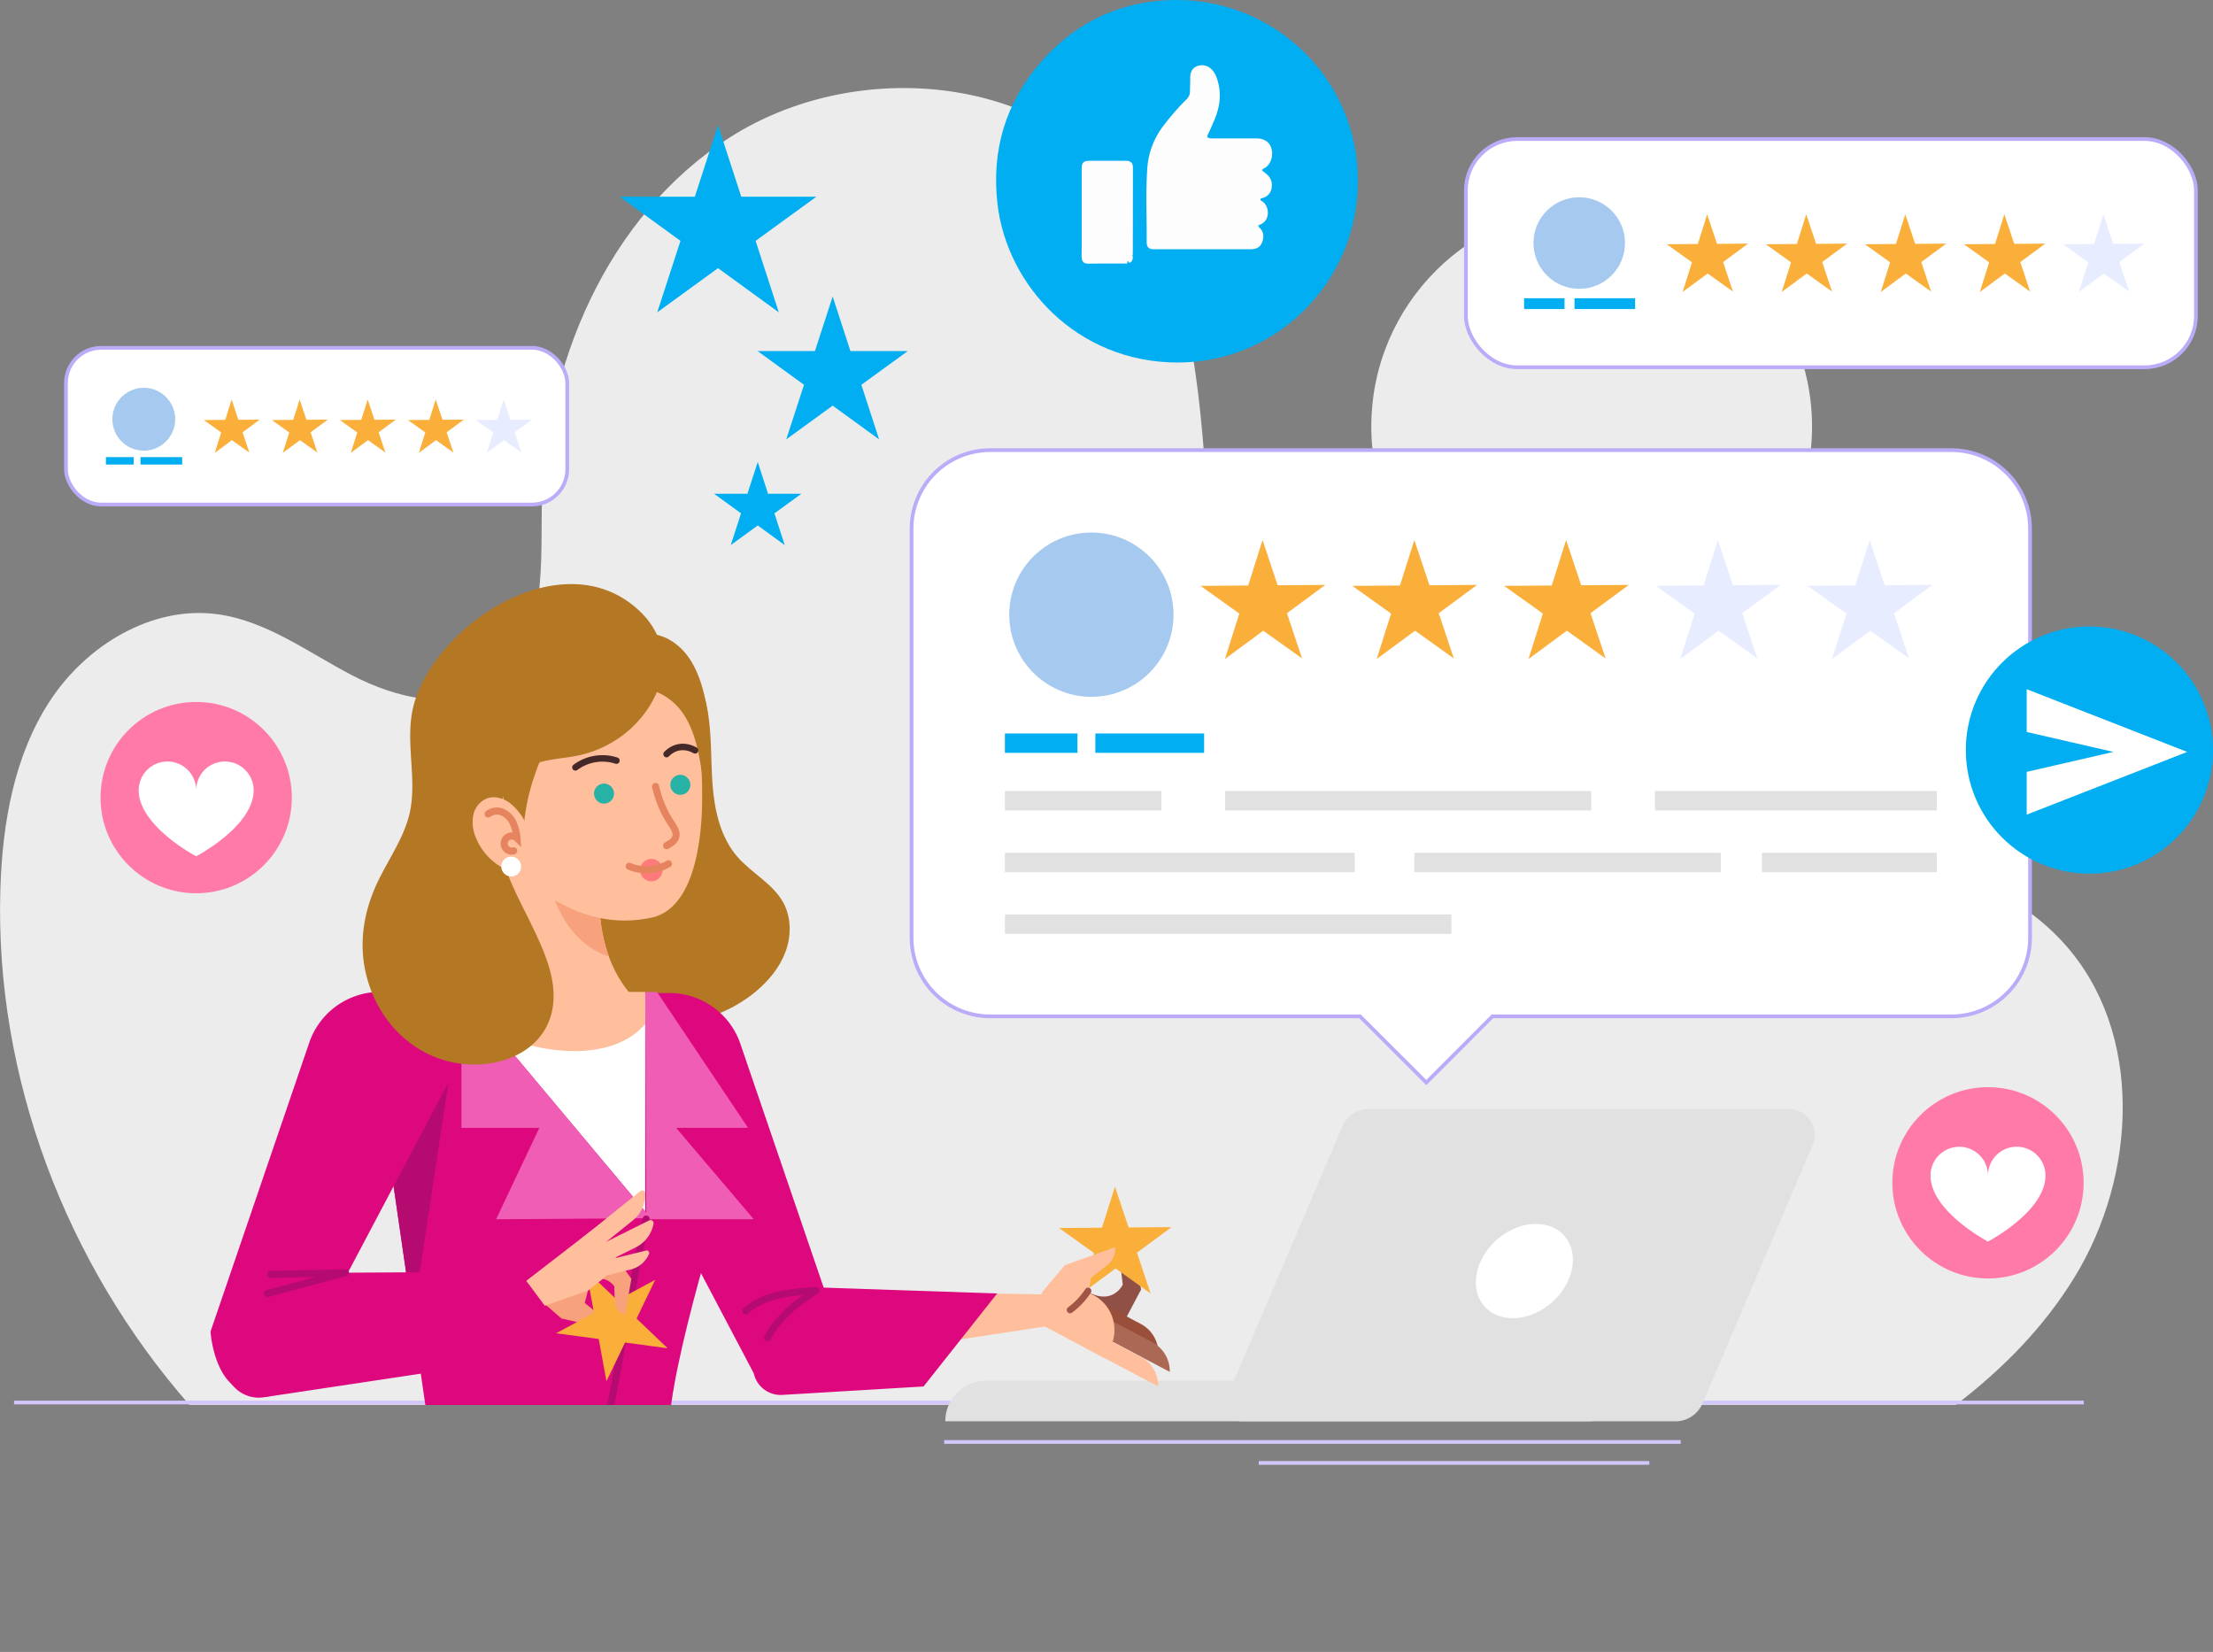 <svg xmlns="http://www.w3.org/2000/svg" xmlns:xlink="http://www.w3.org/1999/xlink" viewBox="0 0 1106.27 825.68"><rect x="0" y="0" width="1106.27" height="825.68" fill="#808080" stroke="none"/><defs><style>.cls-1,.cls-19,.cls-21,.cls-25,.cls-27,.cls-3{fill:none;}.cls-2{fill:#ececec;}.cls-3{stroke:#d3c6fc;}.cls-25,.cls-27,.cls-3,.cls-6{stroke-miterlimit:10;}.cls-3,.cls-6{stroke-width:1.86px;}.cls-4{fill:#e1e1e1;}.cls-5,.cls-6{fill:#fff;}.cls-6{stroke:#bbabf8;}.cls-7{fill:#a5c9ef;}.cls-8{fill:#faaf3b;}.cls-9{fill:#e8ecff;}.cls-10{fill:#00aef1;}.cls-11{fill:#ff7aa9;}.cls-12{fill:#fdfdfe;}.cls-13{clip-path:url(#clip-path);}.cls-14{fill:#b47724;}.cls-15{fill:#915046;}.cls-16{fill:#994f39;}.cls-17{fill:#ab6955;}.cls-18{fill:#ffbf9d;}.cls-19{stroke:#a15545;stroke-width:3.31px;}.cls-19,.cls-21,.cls-25,.cls-27{stroke-linecap:round;}.cls-19,.cls-21{stroke-linejoin:round;}.cls-20{fill:#de087e;}.cls-21{stroke:#b50b70;}.cls-21,.cls-25{stroke-width:3.55px;}.cls-22{fill:#b50b70;}.cls-23{fill:#ef5eb4;}.cls-24{fill:#f7a27c;}.cls-25{stroke:#e5845e;}.cls-26{fill:#ff7a7a;}.cls-27{stroke:#452828;stroke-width:3.24px;}.cls-28{fill:#26b2a4;}</style><clipPath id="clip-path"><rect class="cls-1" x="6.33" y="289.07" width="638.51" height="413.2"/></clipPath></defs><title>Recurso 4</title><g id="Capa_2" data-name="Capa 2"><g id="OBJECTS"><circle class="cls-2" cx="795.67" cy="213.21" r="110.16"/><path class="cls-2" d="M977.78 702.16c23.33-17.85 43.92-38.71 59.26-63.75 31.17-50.87 34.82-122.54-5.19-166.8-44.45-49.16-120.79-47.83-186.74-41.29s-141 11.68-189.57-33.46c-39.57-36.8-48-95.48-52.06-149.36S596 135.68 562.37 93.37c-45.24-57-136.28-63.83-197.56-24.65s-93.26 114.32-94 187.05c-.31 31.12 1.57 68.55-24.14 86.1-20.49 14-48.63 7.12-70.64-4.33S133.27 310.33 108.69 307C76 302.6 43.34 322.45 25.18 350s-24 61.54-25 94.55C-2.69 538.27 33 631.79 94.64 702.16z"/><line class="cls-3" x1="7.03" y1="701.01" x2="1041.7" y2="701.01"/><path class="cls-4" d="M795.93 690.14H492.81a20.26 20.26.0 00-20.26 20.26H795.93z"/><path class="cls-4" d="M894.22 554.27H684.41A14.54 14.54.0 00671 563.1L613.18 698.67a8.43 8.43.0 007.75 11.74H837.66A14.54 14.54.0 00851 701.58l55.15-129.21a13 13 0 00-11.93-18.1z"/><path class="cls-5" d="M785.59 635.31c-3.2 13-16.34 23.57-29.36 23.57s-21-10.55-17.78-23.57 16.34-23.57 29.36-23.57S788.78 622.29 785.59 635.31z"/><line class="cls-3" x1="471.98" y1="720.74" x2="840.2" y2="720.74"/><line class="cls-3" x1="629.23" y1="731.22" x2="824.48" y2="731.22"/><path class="cls-6" d="M975.5 225H495a39.31 39.31.0 00-39.31 39.31V468.69A39.31 39.31.0 00495 508H679.85L713 541.1 746.06 508H975.5a39.31 39.31.0 0039.31-39.31V264.27A39.31 39.31.0 00975.5 225z"/><circle class="cls-7" cx="545.58" cy="307.23" r="41.06"/><polygon class="cls-8" points="631.15 269.94 638.69 292.53 662.51 292.35 643.35 306.5 650.88 329.1 631.5 315.25 612.34 329.39 619.53 306.68 600.15 292.83 623.97 292.65 631.15 269.94"/><polygon class="cls-8" points="707.02 269.94 714.56 292.53 738.38 292.35 719.22 306.5 726.75 329.1 707.38 315.25 688.21 329.39 695.4 306.68 676.02 292.83 699.84 292.65 707.02 269.94"/><polygon class="cls-8" points="782.9 269.94 790.43 292.53 814.25 292.35 795.09 306.5 802.63 329.1 783.25 315.25 764.08 329.39 771.27 306.68 751.89 292.83 775.71 292.65 782.9 269.94"/><polygon class="cls-9" points="858.77 269.94 866.3 292.53 890.13 292.35 870.96 306.5 878.5 329.1 859.12 315.25 839.96 329.39 847.14 306.68 827.76 292.83 851.58 292.65 858.77 269.94"/><polygon class="cls-9" points="934.64 269.94 942.18 292.53 966 292.35 946.83 306.5 954.37 329.1 934.99 315.25 915.83 329.39 923.01 306.68 903.63 292.83 927.45 292.65 934.64 269.94"/><rect class="cls-10" x="502.35" y="366.61" width="36.27" height="9.69"/><rect class="cls-10" x="547.57" y="366.61" width="54.37" height="9.69"/><rect class="cls-4" x="502.35" y="395.4" width="78.22" height="9.69"/><rect class="cls-4" x="612.44" y="395.4" width="183.01" height="9.69"/><rect class="cls-4" x="827.32" y="395.4" width="140.85" height="9.69"/><rect class="cls-4" x="502.35" y="426.25" width="174.86" height="9.69"/><rect class="cls-4" x="880.78" y="426.25" width="87.39" height="9.69"/><rect class="cls-4" x="707.02" y="426.25" width="153.19" height="9.69"/><rect class="cls-4" x="502.35" y="457.09" width="223.18" height="9.69"/><rect class="cls-6" x="732.8" y="69.5" width="364.93" height="114.07" rx="25.66" ry="25.66"/><polygon class="cls-8" points="853.41 107.13 858.33 121.88 873.88 121.76 861.37 130.99 866.29 145.75 853.64 136.7 841.13 145.94 845.83 131.12 833.18 122.07 848.73 121.95 853.41 107.13"/><polygon class="cls-8" points="902.94 107.13 907.86 121.88 923.4 121.76 910.9 130.99 915.82 145.75 903.17 136.7 890.66 145.94 895.35 131.12 882.7 122.07 898.25 121.95 902.94 107.13"/><polygon class="cls-8" points="952.46 107.13 957.38 121.88 972.93 121.76 960.42 130.99 965.34 145.75 952.69 136.7 940.18 145.94 944.87 131.12 932.22 122.07 947.77 121.95 952.46 107.13"/><polygon class="cls-8" points="1001.98 107.13 1006.9 121.88 1022.45 121.76 1009.94 130.99 1014.86 145.75 1002.21 136.7 989.7 145.94 994.39 131.12 981.75 122.07 997.29 121.95 1001.98 107.13"/><polygon class="cls-9" points="1051.51 107.13 1056.42 121.88 1071.97 121.76 1059.46 130.99 1064.38 145.75 1051.73 136.7 1039.23 145.94 1043.92 131.12 1031.27 122.07 1046.82 121.95 1051.51 107.13"/><circle class="cls-7" cx="789.45" cy="121.48" r="22.88"/><rect class="cls-10" x="761.89" y="149.07" width="20.21" height="5.4"/><rect class="cls-10" x="787.09" y="149.07" width="30.3" height="5.4"/><rect class="cls-6" x="32.98" y="173.85" width="250.58" height="78.33" rx="17.62" ry="17.62"/><polygon class="cls-8" points="115.8 199.69 119.17 209.82 129.85 209.74 121.26 216.08 124.64 226.21 115.95 220 107.36 226.34 110.59 216.16 101.9 209.95 112.58 209.87 115.8 199.69"/><polygon class="cls-8" points="149.8 199.69 153.18 209.82 163.85 209.74 155.27 216.08 158.64 226.21 149.96 220 141.37 226.34 144.59 216.16 135.91 209.95 146.58 209.87 149.8 199.69"/><polygon class="cls-8" points="183.81 199.69 187.18 209.82 197.86 209.74 189.27 216.08 192.65 226.21 183.96 220 175.37 226.34 178.59 216.16 169.91 209.95 180.59 209.87 183.81 199.69"/><polygon class="cls-8" points="217.81 199.69 221.19 209.82 231.86 209.74 223.27 216.08 226.65 226.21 217.97 220 209.38 226.34 212.6 216.16 203.91 209.95 214.59 209.87 217.81 199.69"/><polygon class="cls-9" points="251.81 199.69 255.19 209.82 265.87 209.74 257.28 216.08 260.66 226.21 251.97 220 243.38 226.34 246.6 216.16 237.92 209.95 248.59 209.87 251.81 199.69"/><circle class="cls-7" cx="71.88" cy="209.54" r="15.71"/><rect class="cls-10" x="52.95" y="228.49" width="13.88" height="3.71"/><rect class="cls-10" x="70.25" y="228.49" width="20.81" height="3.71"/><circle class="cls-11" cx="993.79" cy="591.21" r="47.81"/><path class="cls-5" d="M1008.13 573.17a14.35 14.35.0 00-14.34 14.39 14.36 14.36.0 10-28.73.0c0 17.93 28.73 33 28.73 33s28.73-15 28.73-33a14.39 14.39.0 00-14.39-14.39z"/><circle class="cls-11" cx="98.07" cy="398.67" r="47.81"/><path class="cls-5" d="M112.41 380.63A14.35 14.35.0 0098.07 395a14.36 14.36.0 10-28.73.0c0 17.93 28.73 33 28.73 33s28.73-15 28.73-33a14.39 14.39.0 00-14.39-14.37z"/><polygon class="cls-10" points="358.94 62.6 370.55 98.32 408.1 98.32 377.72 120.39 389.32 156.1 358.94 134.03 328.56 156.1 340.17 120.39 309.79 98.32 347.34 98.32 358.94 62.6"/><polygon class="cls-10" points="416.25 148.2 425.12 175.47 453.79 175.47 430.59 192.33 439.45 219.6 416.25 202.75 393.05 219.6 401.92 192.33 378.71 175.47 407.39 175.47 416.25 148.2"/><polygon class="cls-10" points="378.79 230.93 383.94 246.79 400.62 246.79 387.13 256.59 392.28 272.45 378.79 262.65 365.3 272.45 370.45 256.59 356.96 246.79 373.63 246.79 378.79 230.93"/><circle class="cls-10" cx="1044.49" cy="374.91" r="61.78"/><polygon class="cls-5" points="1013.13 344.48 1013.13 365.87 1056.48 375.83 1013.13 385.8 1013.13 407.19 1093.36 375.83 1013.13 344.48"/><path class="cls-10" d="M678.78 90.76c0 49.92-40.57 90.54-90.13 90.44-50.33-.11-85.28-38.6-90-79.21-3.12-26.89 4.08-50.81 21.78-71.09C538.28 10.44 561.33.0 588.5.0c49.29.09 90.58 40 90.28 90.76z"/><path class="cls-12" d="M601.05 124.59q-12 0-23.93.0c-2.87.0-3.92-.93-3.9-3.8.1-12.44-.57-24.9.35-37.31A39.34 39.34.0 01582.26 62 118.24 118.24.0 01593 49.78a5.67 5.67.0 001.87-4.39c0-2.13.17-4.26.12-6.39-.06-2.66.81-4.87 3.31-5.87a6.55 6.55.0 017.26 1.46c2.06 1.92 2.85 4.49 3.49 7.1 1.63 6.71.37 13.08-2.39 19.25-.92 2.07-1.76 4.18-2.8 6.19-.68 1.32-.15 1.78 1 2a11.8 11.8.0 001.85.05h21.45c3.89.0 6.55 1.86 7.47 5.2 1 3.74-.46 8-3.6 9.7-1.41.75-1.37 1.08-.14 1.94 2.61 1.83 4.36 4.16 3.82 7.63a6 6 0 01-4.28 5.26c-.49.16-1.24.11-1.33.75s.68.77 1.09 1.08c3.43 2.56 3.89 9.39-1.15 11.47-1 .4-1.4.64-.38 1.62 2.22 2.13 2.24 4.84 1.2 7.45s-3.27 3.3-5.89 3.3c-8 0-16 0-23.93.0z"/><path class="cls-12" d="M563.59 131.71c-6.59.0-13.19.0-19.78.07-2 0-2.88-1.09-3.08-2.88a25.18 25.18.0 010-2.88q0-20.71.0-41.43c0-3.41.86-4.24 4.29-4.24 5.91.0 11.82.0 17.73.0 2.37.0 3.58 1 3.59 3.3.0 14.49.0 29-.06 43.48a.72.72.0 01-.06.2c-.37.12-.33.25.0.39.12 1.56.07 3-1.73 3.72-.05-.43-.2-.91-.71-.76S563.67 131.36 563.59 131.71z"/><g class="cls-13"><path class="cls-14" d="M353.4 353.39c2.52 12.71 1.83 25.81 2.8 38.73s3.92 26.33 12.41 36.12c7.2 8.3 18 13.52 23.12 23.23 3.9 7.38 3.84 16.47.93 24.3s-8.43 14.48-14.84 19.83C355.77 514 322.74 517 296.63 505s-44.89-37.62-51.06-65.7S245.19 381.16 259 356c7.82-14.23 18.58-27.44 33.08-34.74 12-6 30-8.31 42.13-1C344.64 326.47 351.19 342.22 353.4 353.39z"/><path class="cls-15" d="M561.27 642.09s-4.69 10.09-16.62 4.07l-7.81 14.75 19.47 10.3 14.14-26.7-5.59-26.3s-5.28 2.08-5.14 7.73S561.27 642.09 561.27 642.09z"/><path class="cls-16" d="M579.06 676.58a16.43 16.43.0 00-8.72-14.8L550 651l-4.21 8z"/><path class="cls-17" d="M584.78 685.71a16.43 16.43.0 00-8.72-14.8l-23.4-12.39-4.21 8z"/><polygon class="cls-8" points="557.37 593.14 564.17 613.52 585.65 613.36 568.37 626.12 575.16 646.5 557.68 634.01 540.4 646.77 546.88 626.29 529.4 613.79 550.89 613.63 557.37 593.14"/><path class="cls-18" d="M544.24 646l1-7.14 8.25-6.51a10.45 10.45.0 004-8.16v-.81l-25.17 9-11 13-7.08 13.37 38 20.14 2.58-4.88a19.74 19.74.0 00-8.21-26.68z"/><path class="cls-18" d="M579 693a16.43 16.43.0 00-8.72-14.8l-23.4-12.39-4.21 8z"/><path class="cls-19" d="M543.91 645.25a36.74 36.74.0 01-9 9.52"/><polygon class="cls-18" points="407.86 645.12 523.69 647 523.24 662.89 385.4 683.94 407.86 645.12"/><path class="cls-20" d="M300.62 496.34h34a37.49 37.49.0 0135.48 25.36l49.35 144.4s-3.44 26.72-24.32 29.17A19.26 19.26.0 01376 684.9l-75.43-143.1z"/><path class="cls-20" d="M386.72 642.75l111.76 3.77L461.68 693l-70.62 4.22A13.75 13.75.0 01376.95 680l4.62-17.61z"/><path class="cls-21" d="M407.86 645.12c-9.14 5.52-19.42 14-24.17 23.58"/><path class="cls-21" d="M407.86 645.12c-11.84.47-26.45 2.05-35.1 10.15"/><path class="cls-5" d="M325.95 809.8c-18.19 1.86-37.13 1.39-55.33-.36-29-2.79-54.69-16.52-79.75-30.44-3.62-2-7.27-4.08-10.91-6.18 13.21-20.91 30-42.48 49.36-56.16h96.54l31.29 85.55C347.47 806.75 336.19 808.75 325.95 809.8z"/><path class="cls-20" d="M214.06 712.16 186 518.88l14.08-22.79H328.53l35.3 95.09s-29.51 91.48-29.51 125.42l32.49 94.34-38.36 14.75L298.9 735l-32.46 90-101.07-42z"/><polygon class="cls-22" points="186.03 518.88 200.28 495.8 218.67 495.8 224.08 541.79 206.35 659.02 186.03 518.88"/><polygon class="cls-5" points="322.55 496.73 322.55 605.5 231.44 496.73 322.55 496.73"/><path class="cls-18" d="M266.7 522.89a109.37 109.37.0 01-18.64-6.31l-17.4-20.78h91.89v16C309.67 527 285.33 527.32 266.7 522.89z"/><polygon class="cls-23" points="230.66 495.8 230.66 563.74 269.62 563.74 247.98 609.43 325.36 608.87 230.66 495.8"/><polygon class="cls-23" points="322.55 495.8 328.42 495.8 373.96 563.74 337.99 563.74 376.81 609.43 325.36 609.43 323.08 609.43 322.55 495.8"/><path class="cls-21" d="M323 609.32c-8.77 41.44-15.21 83.4-24 124.85"/><path class="cls-21" d="M342.09 742.81a70.48 70.48.0 01-23.37 3.61"/><path class="cls-21" d="M257.22 745.4a107.5 107.5.0 01-41.64-10.82"/><path class="cls-20" d="M224.08 495.77h-34a37.49 37.49.0 00-35.48 25.36l-49.35 144.4s.56 10.69 5.53 19.82c7.88 14.51 27.41 18.21 35.18 3.64l78.12-147.77z"/><path class="cls-24" d="M271.34 650.94l9.33 8.07L303 664.13l-.11-.8a10.45 10.45.0 00-5-7.55l-5.6-4.49 1.61-6.18 9.4-7.8-11.39-9.85-24.32 16z"/><polygon class="cls-8" points="293.07 635.07 308.61 649.9 327.52 639.71 318.22 659.07 333.76 673.91 312.47 671.04 303.16 690.41 299.31 669.27 278.01 666.41 296.92 656.21 293.07 635.07"/><path class="cls-24" d="M307.09 642.94s-4.79-7.48-13.59-1.44l-7.76-10.83 15.87-11.09 14 19.61-3.14 18s-4.4-1.08-4.9-5.57S307.09 642.94 307.09 642.94z"/><path class="cls-18" d="M272.34 652.63l-9.26-12.42 34.45-26.63 3.22 4.49c6.35 8.86 6 16.84.57 21.15l-7.46 5.88z"/><path class="cls-18" d="M323 625.06a1.24 1.24.0 011.43 1.71 13.4 13.4.0 01-9.12 7.75l-21 5.17-1.76-7.15z"/><path class="cls-18" d="M320.09 595.34a1.53 1.53.0 012.49 1.17 16.52 16.52.0 01-6.14 13.41l-20.78 16.73L290 619.59z"/><path class="cls-18" d="M324.51 610a1.53 1.53.0 012.18 1.68 16.52 16.52.0 01-8.87 11.79L297 633.81l-4-8.12z"/><path class="cls-20" d="M141.68 636.31l114-.66-35.48 49.47-88.34 13.29a16.86 16.86.0 01-19.09-19.67C116 660.5 123.66 637.79 141.68 636.31z"/><line class="cls-21" x1="172.63" y1="636.23" x2="135.31" y2="636.99"/><line class="cls-21" x1="172.64" y1="636.14" x2="133.69" y2="646.52"/><path class="cls-18" d="M253.07 404.87l4 100.27a7.52 7.52.0 007.52 7.22H314a6.82 6.82.0 004.72-11.73c-9.46-9.25-19.06-25.13-19.06-51.5V406.88z"/><path class="cls-24" d="M275.85 405.86l23.78 1v42.25a83.67 83.67.0 004.75 29C277 468.85 267.83 432.23 275.85 405.86z"/><path class="cls-18" d="M265.26 442.43a71.73 71.73.0 01-9.72-8c-15.85-15.4-25.3-36.24-27.52-58.22-2.07-20.44 2-40.78 19-54.28 18.17-14.45 46.49-15.71 67-5.69 19.57 9.59 30.33 27.82 34.33 48.7A179.89 179.89.0 01351 396.39c.26 19.72-2.8 57.59-25.46 62.31C301.06 463.74 283.21 454.55 265.26 442.43z"/><path class="cls-14" d="M341.16 356.19c6.51 9.3 8.37 21 10.05 32.19a82.24 82.24.0 000-44.29c-1.89-6.73-4.73-13.35-9.4-18.56s-11.37-8.88-18.36-8.77c-10.93.18-24.08 15.25-12.79 24.35 3.45 2.78 9.31 2.21 13.4 3.31a30.16 30.16.0 0117.1 11.77z"/><path class="cls-14" d="M315 364.47a56.27 56.27.0 01-26.26 13.2c-10 2.11-22.1 1.53-29.61 9.52-22.82 24.3-3.59 53.49 8 78 5.85 12.34 11.92 26.67 8.74 40.58-4.07 17.79-21.42 26.25-38.48 26.32-27.76.11-49.27-20.5-54.81-47-2.87-13.73-.9-27.43 4.43-40.27 4.9-11.82 12.8-22.26 16.73-34.51 6.29-19.6-2.62-40.26 3.74-60.19 12.64-39.59 73.51-78.47 110.62-46.19C339.53 322.53 332.57 348.51 315 364.47z"/><path class="cls-14" d="M260.56 373.2a29.78 29.78.0 00-9 18.25c-.81 7.83 1.31 15.65 5.2 22.54l5.08-.89a102.38 102.38.0 015.62-26.1 87.55 87.55.0 014.66-11.31C270.61 368.62 265.08 368.91 260.56 373.2z"/><path class="cls-25" d="M327.72 393.11a55.8 55.8.0 007.87 18.53c1.3 2 2.8 4.19 2.25 6.49s-2.65 3.47-4.6 4.54"/><circle class="cls-26" cx="325.62" cy="434.92" r="5.62" transform="translate(-70.26 62.81) rotate(-9.95)"/><path class="cls-25" d="M334.17 431.75A22 22 0 01314.56 433"/><path class="cls-27" d="M347.46 375.06c-5-2.82-10.3-2.13-14.24 1.87"/><path class="cls-27" d="M308.15 380.18a22.64 22.64.0 00-20.49 3.37"/><circle class="cls-28" cx="301.95" cy="396.65" r="5.01" transform="translate(-64 58.15) rotate(-9.95)"/><circle class="cls-28" cx="340.11" cy="392.26" r="5.01" transform="translate(-62.68 64.68) rotate(-9.95)"/><path class="cls-18" d="M255.64 402c-3.42-2.91-8.34-4.49-12.51-2.81a11.48 11.48.0 00-6.51 8.15 19.22 19.22.0 001 10.66 30 30 0 0026.19 19.39c2.38.11 1.07-19 .72-20.78A27.28 27.28.0 00255.64 402z"/><circle class="cls-5" cx="255.55" cy="433.12" r="4.96" transform="translate(-71 50.68) rotate(-9.95)"/><path class="cls-25" d="M244 406.87a7.13 7.13.0 017.29-.85 10.81 10.81.0 015.27 5.41 23 23 0 011.85 7.46 3.77 3.77.0 10-1.63 6.38"/></g></g></g></svg>